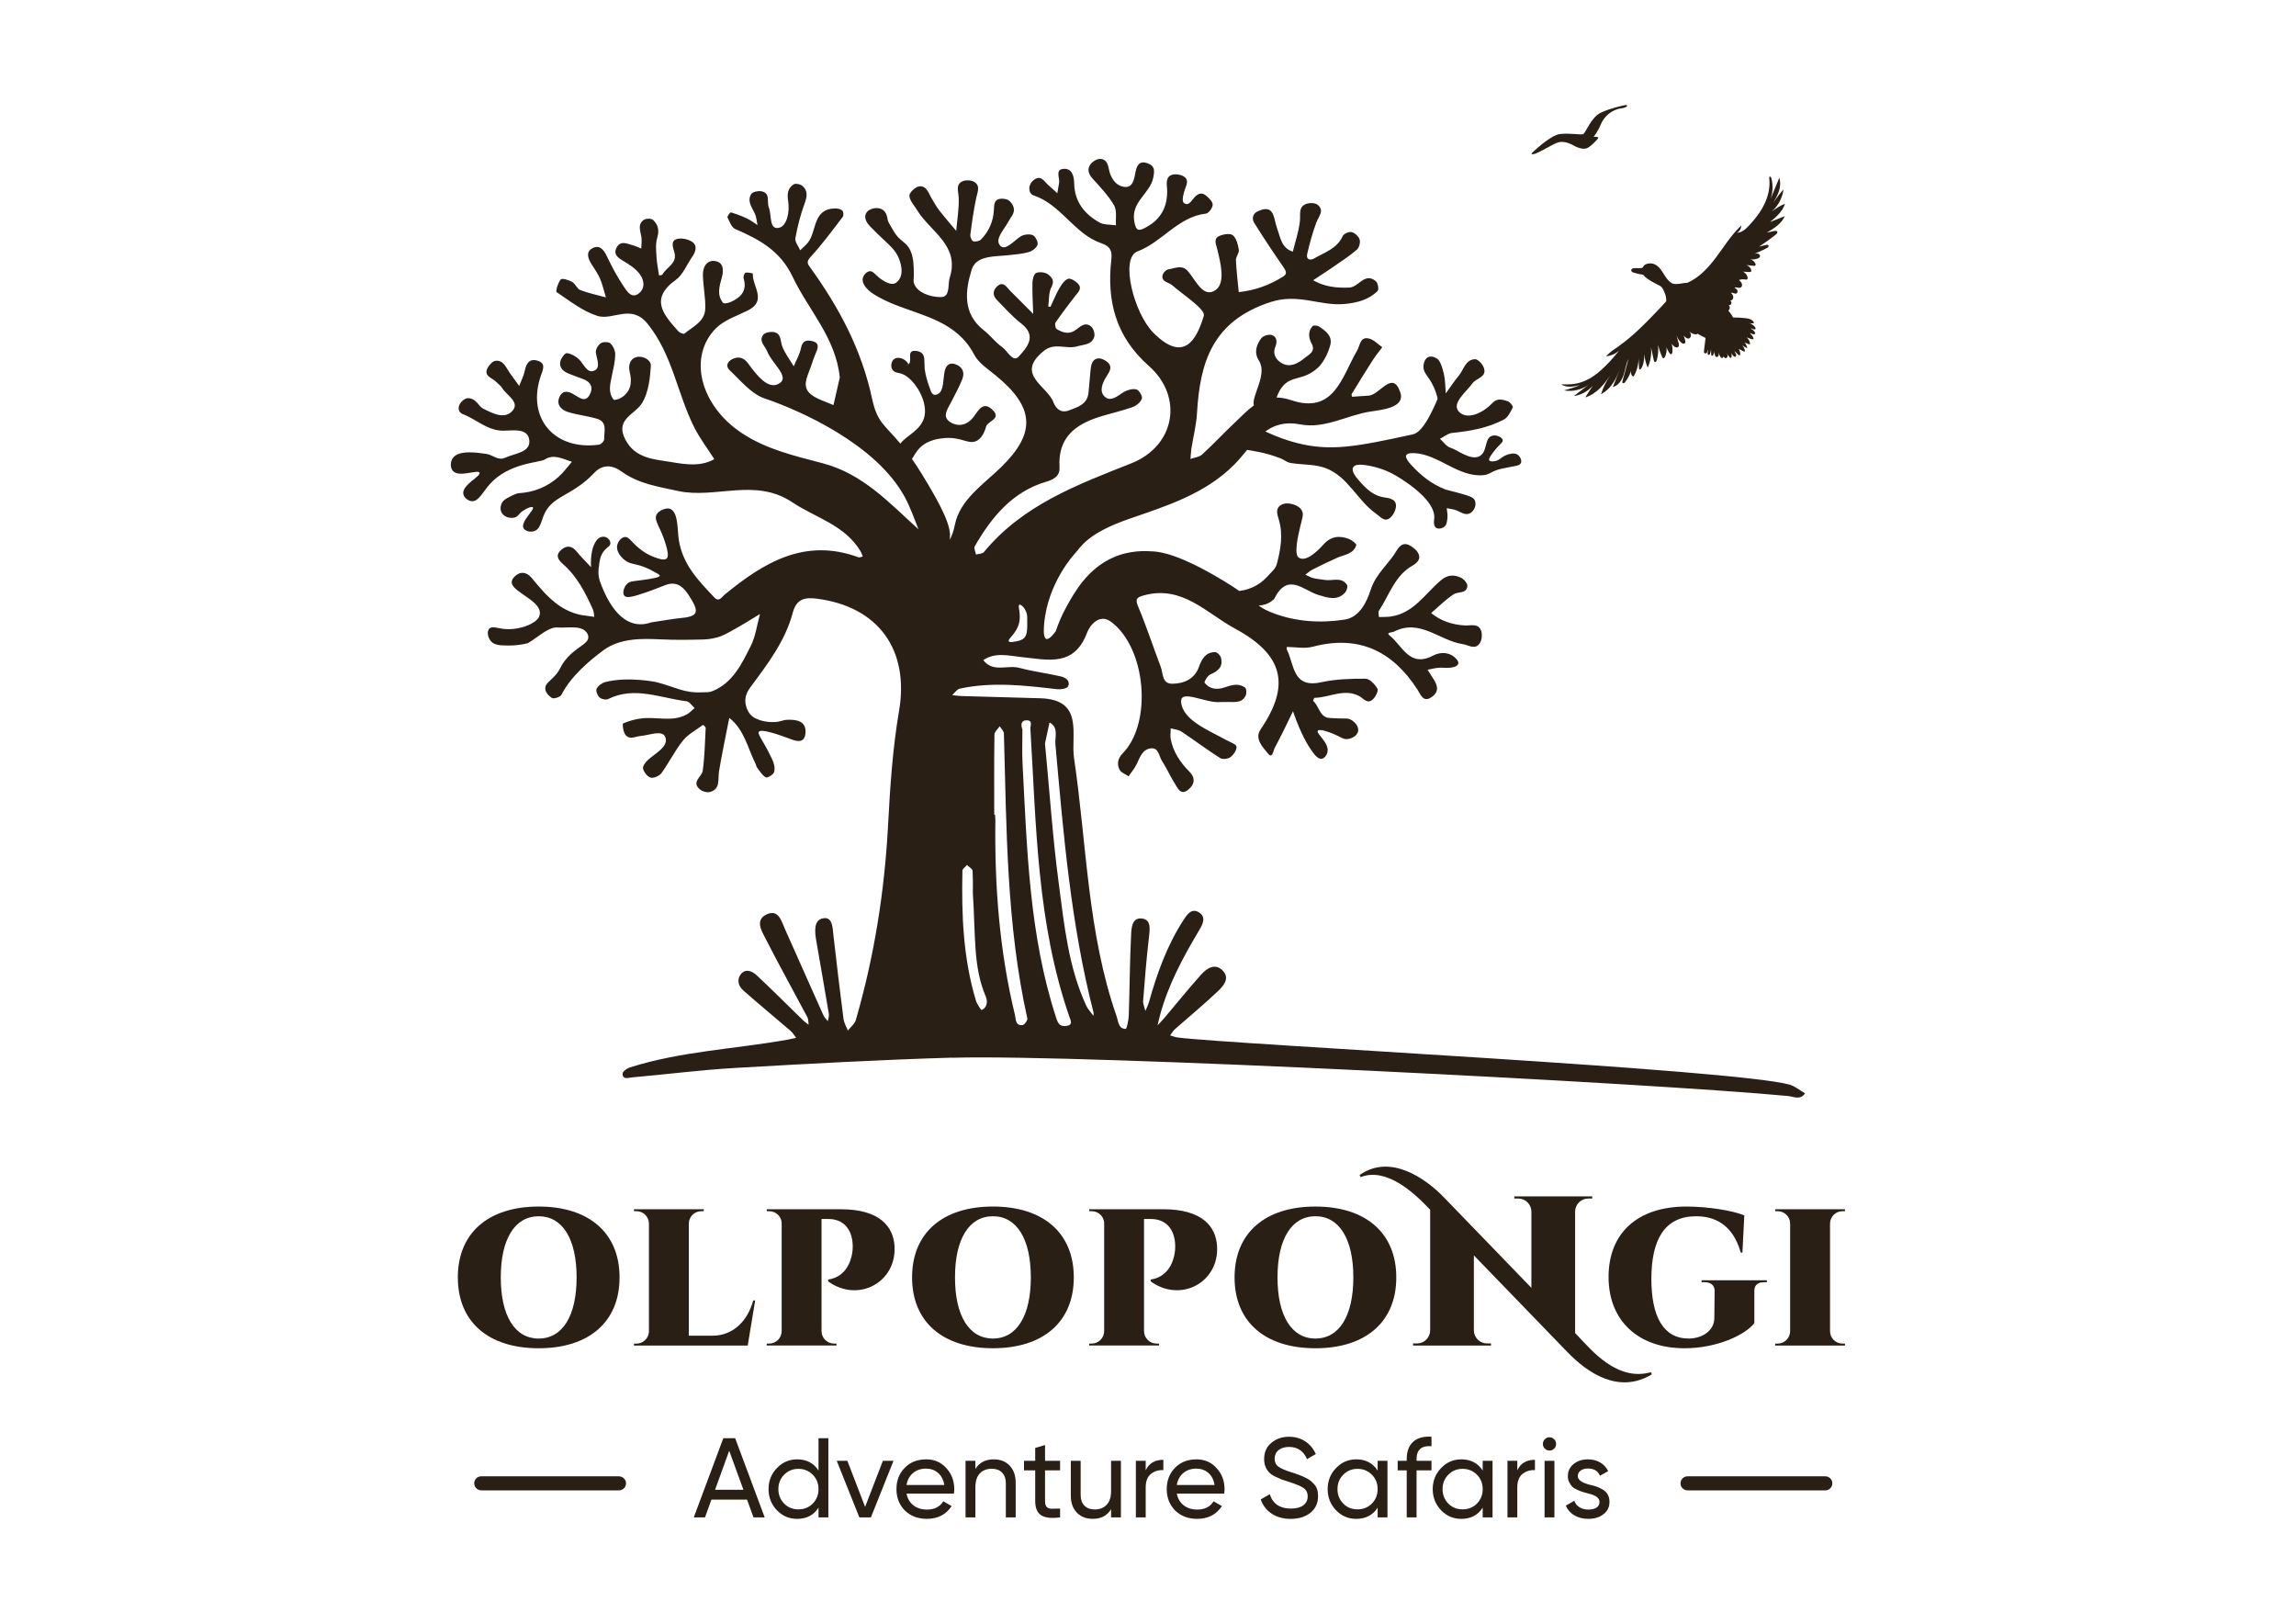 <?xml version="1.0" encoding="UTF-8"?>
<svg id="Layer_1" data-name="Layer 1" xmlns="http://www.w3.org/2000/svg" viewBox="0 0 1190.55 841.89">
  <defs>
    <style>
      .cls-1 {
        fill: #2a1f15;
      }
    </style>
  </defs>
  <path class="cls-1" d="M493.81,548.39c68.03-1.99,365.69,13.35,433.36,19.84,2.81.27,6.42,2.31,8.79-1.4-2.68-1.54-5.18-3.72-8.07-4.52-28.6-7.98-288.03-20.75-317.33-24.43-1.29-.17-2.54-.72-3.81-1.08.82-1.08,1.49-2.33,2.48-3.21,7.38-6.52,15.02-12.79,22.15-19.56,2.86-2.71,6.53-6.65,2.75-10.71-3.91-4.21-8.26-1.42-11.25,1.9-6.6,7.33-12.76,15.04-19.14,22.57-1.1,1.31-2.32,2.53-3.49,3.8.42-1.76.79-3.52,1.26-5.26,4.26-15.86,12-30.11,20.33-44.11,1.82-3.07,3.75-6.75-.09-9.17-4.07-2.55-6.46,1.46-8.22,4.18-8.43,13.05-13.6,27.51-17.78,42.38-.44,1.55-1.22,3.01-1.84,4.51-.41-1.78-1.29-3.61-1.16-5.35.85-10.99,1.76-21.99,3.03-32.93.48-4.14,1.23-9.01-3.61-9.63-5.35-.68-5.48,5.16-5.66,8.71-.7,13.83-.73,27.68-1.2,41.51-.08,2.46-1.04,7-1.59,7-3.81,0-3.77-3.81-4.67-6.37-15.19-43.4-15.49-89.23-22.13-134.04-1.77-11.92,5.38-30.32-17.39-31-13.7-.41-27.39-.75-41.1-1.16-1.56-.04-3.12-.31-4.68-.49,1.29-1.14,2.42-3,3.89-3.32,16.84-3.68,33.68-1.68,50.53.27,1.88.22,5.06-.29,5.63-1.45,1.37-2.79-1.2-4.6-3.58-5.15-7.18-1.66-14.56-2.55-21.66-4.47-6.19-1.67-13.64,2.64-18.69-4.01h0c6.28-4.25,13.28-2.25,19.81-1.58,13.58,1.38,27.28,5.29,34.01-12.66,1.45-3.87,6.45-10.07,12.4-5.65,18.26,13.55,21.52,52.44,6.1,68.17-2.58,2.65-3.09,5.53-1.73,8.42.74,1.58,3.11,2.39,4.74,3.54,1.46-2.16,3.22-4.17,4.3-6.49,1.62-3.51,2.96-7.52,7.26-8,4.1-.46,4.16,4.05,5.74,6.46,2.45,3.75,4.21,7.96,6.64,11.72,1.52,2.35,3.02,6.48,6.97,3.29,3.24-2.61,4.01-5.97.64-9.38-4.71-4.76-8.39-10.17-9.69-16.86-.34-1.8-.01-3.73.01-5.61,1.85.53,3.99.65,5.52,1.67,6.75,4.48,13.24,9.38,20.07,13.73,1.25.8,4.12.47,5.39-.49,1.6-1.21,3.28-3.68,3.12-5.42-.13-1.25-3.2-2.28-5.02-3.28-9.51-5.25-23.13-10.52-23.7-20.04-.41-6.67,13.05,1,20.32.2,1.02-.11,2.08.04,3.12-.02,3.65-.22,7.89,1.01,10.02-3.29.55-1.13.46-3.61-.29-4.16-3.42-2.53-7.02-1.34-10.75-.08-3.71,1.26-7.65.94-10.24-2.46-.35-.47,1.52-3.67,2.95-4.29,4.12-1.79,6.88-4.1,5.45-8.91-.33-1.14-2-2.71-3.02-2.69-4.93.11-6.83,3.56-8.37,7.8-2.24,6.12-7.6,8.48-13.6,8.61-5.61.11-4.85-5.31-6.14-8.7-3.93-10.34-7.34-20.87-11.62-31.05-1.75-4.15-1.03-5.01,3.02-6.11,19.84-5.32,32.22,9.22,47.06,17.25,25.11,13.57,28.99,29.24,13.33,52.24-3.41,5,1.27,9.34,3.88,12.64,2.23,2.84,2.72-1.77,3.4-3,3.39-6.21,6.37-12.64,9.49-19,4.04,11.84,7.86,17.93,9.91,20.79,1.52,2.13,3.26,4.12,5.03,3.83,1.41-.23,2.56-1.84,2.92-3.38,1.15-4.98-6.05-9.63-5-11.14.9-1.28,6.68,1.05,8.02,1.59,4.1,1.65,4.9,2.88,7.17,2.74,2.31-.15,5.25-1.66,5.72-4.11.53-2.69-2.12-5.29-4.36-6.23-1.33-.55-1.85-.23-6.42-.41-3.07-.13-4.62-.19-5.39-.43-3.94-1.19-4.43-6.52-7.12-8.55-.14-.09.45-1.68.71-1.68,7.66-.08,15.1-4.96,22.92-1.03,2.29,1.15,4.3,4.5,7.19,1.94,1.47-1.3,3.13-4.52,2.49-5.62-1.29-2.27-4.05-5.19-6.23-5.2-7.66-.04-15.51.21-22.95,1.84-14.94,3.3-13.87-9.21-17.79-16.9-.19-.38-.03-.93-.04-1.4,4.48.02,9.21,1,13.4-.1,23.84-6.29,41.35,2.14,54.32,22.16,1.72,2.66,3,7.12,7.61,3.77,4.2-3.05,2.52-6.58.24-9.97-.89-1.32-1.7-2.7-2.55-4.04,1.82-.34,3.63-.82,5.47-1.01,1.54-.16,3.12.05,4.68.04,5.21-.06,7.18-2,4.74-4.64-3.47-3.75-8.32-3.71-12.04-1.74-12.2,6.45-15.88-5.06-22.34-10.22-2.48-1.98.97-1.64,2.04-2.18,13.49-6.94,23.63,4.68,35.54,6.44,3.09.46,6.48,3.16,8.93-.38,1.14-1.65,1.43-4.74.7-6.64-1.51-3.91-5.3-2.46-8.49-2.64-6.38-.36-12.33-2.3-17.39-6.42,3.85-3.29,7.44-6.95,11.62-9.72,2.31-1.54,6.78-.14,7.15-4.32.13-1.4-1.92-3.69-3.48-4.37-3.51-1.52-6.68-1.6-10.33,1.49-8.12,6.9-14.06,17.04-25.94,18.72-2,.28-4.06.19-6.1.27-.02-1.1-.5-2.51,0-3.26,5.36-8.13,8.17-18.16,17.38-23.4,2.48-1.42,4.42-3.43,3.12-6.2-.89-1.87-2.96-3.51-4.9-4.47-2.86-1.43-4.92.34-6.38,2.82-4.1,7.03-10.82,11.93-13.53,20.49-1.9,5.95-5.72,14.15-13.39,15.32-12.97,2-25.2,1-36.42-3.07-3.91-1.42-6.09-2.65-8.25-4.21,1.71-.09,4.78-.54,7.24-2.7.29-.25.6-.3.9-.91,7.03-13.93,15.14-4.08,23.03-1.8,4.59,1.33,9.5,3.13,13.56-1.21.88-.94,1.63-3.24,1.11-4.05-2.84-4.39-7.53-1.98-11.43-2.59-2.05-.32-4.14-.47-6.14-.97-1.4-.35-2.69-1.16-4.02-1.77,1.18-.87,2.28-1.93,3.57-2.58,4.29-2.17,8.61-4.3,13.01-6.24,3.69-1.63,8.4-1.83,9.78-6.51.2-.67-2.3-2.62-3.84-3.21-4.89-1.88-9.33-1.37-13.13,2.86-3.52,3.92-9.31,9.31-12.89,6.8-2.49-1.74-.36-11.1.71-15.68,1.1-4.69,2.1-6.62.9-8.77-1.69-3.02-6.31-3.8-8.49-3.58-.75.08-1.53.33-2.35.84-2.92,1.8-1.93,4.71-1.09,7.47,2.36,7.76.98,15.52-1,23.03-.68,2.57-2.82,4.21-3.64,5.15-1.26,1.45-3.58,4.07-7.2,6.1-3.08,1.72-6.11,2.46-8.62,2.76-2.04-1.41-4.51-3.03-7.58-4.9-23.71-14.47-33.93-15.4-37.01-15.6-4.29-.27-12.21-.68-20.91,3.19-13.16,5.85-19.84,17.8-23.87,25.01-2.97,5.3-4.75,9.99-5.78,13.13-.88,1.21-3.42,4.58-4.96,4.03-1.69-.61-1.27-5.62-1.1-7.59,1.8-21.72,15.95-36.64,15.95-36.64,2.99-3.16,5.9-10.31,28.2-18.03,19.51-6.74,39.48-12.94,54.62-28.29,2.29-2.32,4.39-4.91,6.51-7.46,3.51.67,9.25,1.3,16.82,4.22,3.57,1.38,3.28,2.24,6.44,2.7,5.82.84,12.04.52,17.41,2.53,11.64,4.36,16.46,16.86,26.22,23.68,2.13,1.49,4.34,4.51,7.19,2.15,1.66-1.37,3.02-4.03,3.09-6.17.12-3.56-3.43-4.09-6.01-4.46-6-.86-9.65-4.74-13.37-8.95-4.77-5.39-4.29-8.91,3.35-7.82,5.2.75,9.87,2.26,14.07,4.42,3.12,1.61,22.66,12.94,21.8,23.21-.1,1.14-.56,3.71.8,4.79,1.12.89,3.21.56,4.45-.47,1.26-1.05,1.36-2.63,1.59-4.62.19-1.62-.23-3.31-.38-4.98,1.78.4,3.69.52,5.32,1.25,1.98.88,3.94,2.18,5.9,1.71,1.09-.26,1.77-.95,2.09-1.27,1.5-1.52,2.01-4.01,1.26-5.72-.67-1.52-2.2-2.09-6.75-3.4-4.96-1.43-7.32-1.79-8.85-2.4-6.75-2.68-12.42-7.09-17.55-12.79-3.45-3.83-3.82-6.14,1.76-5.91,12.55.52,23,12.79,36.09,11.39,3.27-.35,3.97-2.2,9.38-3.37,6.9-1.49,9.09-1.31,9.81-2.86.63-1.34-.33-3.36-1.61-4.28-1.85-1.32-4.47-.4-5.61,0-3.13,1.1-3.73,3-6.74,3.33-.62.07-2,.22-2.43-.45-.26-.42-.22-1.26,1.97-4.13,3.28-4.3,5.24-5.11,5-6.4-.28-1.48-3.31-2.96-5.61-2.2-3.99,1.32-2.19,8.36-6.44,10.56-4.68,2.43-11.61-3.43-14.93-4.34-2.12-.58-3.73-3.07-5.57-4.68,2.08-1.05,4.09-2.82,6.26-3.04,9.35-.94,18.53-2.54,26.88-6.94,2.12-1.12,3.48-3.98,4.66-6.31.27-.53-1.43-2.78-2.59-3.16-2.69-.9-5.46-1.84-8.1.97-4.86,5.16-13.04,8.94-17.28,4.41-4.01-4.28,3.68-10.04,7.05-14.72,2.05-2.84,8.21-3.23,5.57-8.76-.78-1.64-2.96-3.82-4.37-3.73-4.91.3-5.72,5.39-8.26,8.46-2.44,2.95-4.55,6.18-6.8,9.29-.29-3.33-.21-6.74-.96-9.97-1.41-6.06-2.67-7.46-3.59-8.08-.32-.22-2.54-1.67-4.53-.78-2.46,1.09-2.5,4.83-2.5,5,0,2.6,1.55,4.14,3.11,6.48,1.42,2.13,3.16,5.39,4.27,10.08h0c-7.24,17.24-11.24,18.15-13.45,18.63-28.03,6.03-42.05,9.04-60.31,4.14-3.85-1.03-9.3-2.78-15.6-5.77h0c4.64-3.36,10.25-5.2,18.06-3.68,12.68,2.48,24.21-4.75,36.45-6.66,5.55-.86,18.11-1.89,15.5-9.83-3.98-12.11-10.7,1.37-16.52,1.6-2.84.13-5.68.43-8.52.57-.04,0-.39-1.1-.18-1.44,3.56-5.82,7.13-11.65,10.81-17.39,1.53-2.39,3.36-4.58,5.03-6.87-2.29-1.56-4.41-3.92-6.93-4.5-4.63-1.07-4.55,3.61-6.1,6.23-7.86,13.42-11.82,33.3-34.24,25.73-2.78-.94-5.27-1.36-7.54-1.37.64-1.61,1.3-3.41,2.73-5.28,4.95-6.49,10.94-3.08,18.72-10.18,2.03-1.85,4.96-6.2,6.41-11.75,1.21-4.65-2.35-7.26-5.67-9.51-.89-.6-3.02-.87-3.51-.32-2.49,2.79-2.11,6.05-.47,9.13,2.22,4.18-1.53,5.65-3.61,7.39-3.33,2.78-7.54,5.14-11.79,2.77-2.85-1.59-5.11-4.55-3.39-8.71.98-2.37.81-5.25-2.11-5.99-1.56-.4-4.31.49-5.26,1.75-1.85,2.45-2.96,5.21-2.58,8.01.27,1.98,1.19,3.22,1.62,3.98,4.09,7.14-4.26,18.15-2.86,22.79-3.41,2.46-6.47,5.7-9.73,8.77-5.8,5.47-11.25,11.33-17.13,16.71-1.47,1.34-3.98,1.55-6,2.28.15-1.78.19-3.58.47-5.35.96-6.12,2.55-12.18,2.9-18.33,1.51-26.67,8.17-47.88,38.13-57.65,14.52-4.73,25.71,2.21,38.42,1,6.41-.61,12.49-2.13,17.13-6.79.72-.73.14-4.12-.92-5.01-5.79-4.88-8.86,3.06-13.74,3.28-6.63.3-12.95-.41-18.78-3.79,3.68-2.44,7.4-4.82,11.02-7.34,3.96-2.74,8.02-5.38,11.64-8.52,1.19-1.03,1.91-3.74,1.44-5.25-.5-1.64-2.48-3.45-4.15-3.87-1.33-.34-4.08.86-4.63,2.08-2.92,6.51-9.28,8.37-14.66,11.51-2.27,1.32-4.44.73-3.74-2.33,1.26-5.51,2.79-11,4.76-16.3,1.17-3.16,4.36-6.13.6-9.13-1.3-1.04-4.2-1.07-5.93-.41-4.13,1.58-2.86,5.36-3.21,8.78-.56,5.38-2.39,10.63-3.68,15.94-5.99-1.85-6.46-7.48-8.2-12.17-.89-2.42-1.09-5.12-2.2-7.41-1.73-3.61-4.95-2.53-7.63-1.41-2.7,1.13-3.43,3.77-1.98,6.11,4.74,7.59,9.7,15.05,14.79,22.41,1.32,1.91,2.71,3.79.39,5.27-7.08,4.49-14.82,7.33-23.22,8.18-.52-5.53-1.21-11.06-1.45-16.6-.07-1.77,1.75-3.7,1.49-5.36-.44-2.68-1.23-5.99-3.12-7.52-1.4-1.14-5.07-.55-7.15.46-3,1.47-1.52,4.27-.89,6.88,1.76,7.21,4.29,17.3-.8,21-6.42,4.66-10.34-4.96-14.38-9.64-3.17-3.67-6.75-1.48-10.1-1.05-1.22.16-3,2.01-3.16,3.26-.44,3.42,3.15,3.39,4.97,4.96,6.01,5.22,17.48,12.55,16.47,15.93-3.72,12.36-10.36,24.73-26.23,8.68-10.01-10.12-17.35-38.64-8.17-42.09,12.9-4.86,20.99-17.94,35.52-19.6,1.42-.16,3.51-3.06,3.49-4.67-.02-1.63-2.04-3.51-3.59-4.77-2.06-1.68-4.03-1-5.87.99-1.5,1.62-3.07,5-5.6,2.78-1.05-.93-.11-4.76.69-6.99.89-2.43,2.04-4.88-.45-6.5-1.6-1.04-4.2-1.46-6.06-1.01-2.66.65-3.14,3.03-2.88,5.81.88,9.22-2.08,16.69-10.59,21.35-3.75,2.06-5.45,2.52-6.36-3.23-1.59-10.08,8.38-14.22,9.91-22.52.67-3.56.91-6-3.04-7.37-4.05-1.41-5.4,1-6.09,4.17-.77,3.57-1.2,8.42-5.52,8.14-4.71-.32-7.53-4.63-8.41-9.37-.54-2.89-1.62-5.27-4.68-5.16-1.67.05-3.77,1.35-4.8,2.74-1.83,2.49-1.19,4.99,1.03,7.43,3.99,4.41,8.21,8.8,11.17,13.88,1.58,2.72.73,6.87.98,10.37-2.88-.45-6.18-.14-8.55-1.47-7.79-4.37-12.95-10.77-13.11-20.28-.06-3.91-1.24-8.03-5.77-7.5-4.18.48-1.59,4.77-2.08,7.36-.33,1.75-.59,3.51-.9,5.26-1.49-1.35-2.94-2.76-4.48-4.05-2.28-1.9-4-5.89-7.89-2.68-3.12,2.57-2.64,6.94.1,7.86,14.31,4.78,21.06,19.98,35.06,24.79,4.33,1.49,5.78,3.62,5.23,8.37-2.48,21.47,2.24,40.07,19.43,55.24,18.11,15.98,13.69,41.49-9.13,50.52-28.18,11.15-56.3,21.63-76.37,45.97-.77.94-2.72.9-4.12,1.3-.25-1.44-1.22-3.29-.66-4.26,8.76-15.17,19.56-28.38,37.19-33.53,4.43-1.29,7.05-3.37,6.79-7.5-.95-15.39,8.26-22.27,21.17-26.24,5.57-1.72,11.28-2.99,16.77-4.94,1.94-.69,4.12-2.54,4.75-4.37.43-1.2-1.39-4.35-2.74-4.73-1.92-.55-4.62.16-6.46,1.22-3.26,1.88-6.74,5.52-10.06,2.49-2.97-2.72-1.27-7.02.91-10.46,1.46-2.29,3.38-4.93.57-7.4-1.28-1.13-3.41-2.19-4.95-1.95-3.41.52-3.61,3.74-3.91,6.48-.43,3.78-.6,7.6-1.03,11.39-.68,5.97-5.61,7.39-10.13,9.08-4.2,1.58-6.79-.93-8.09-4.32-3.23-8.48-20.08-14.37-4.91-26.56,5.65-4.54,11.66-.66,17.28-2.34,3.39-1.02,7.66-.75,8.85-5.01.43-1.54-.41-4.3-1.65-5.29-3.47-2.78-5.9.55-8.61,2.22-3.22,1.98-6.41.85-9.25-.9-.68-.42-1.08-2.65-.59-3.36,3.19-4.65,6.63-9.14,10.07-13.61,1.47-1.92,3.82-3.82,1.82-6.26-1.24-1.51-4.11-3.3-5.42-2.8-1.97.76-3.49,3.24-4.69,5.29-1.69,2.92-2.89,6.11-4.36,9.15-.06.13-.78-.06-1.19-.09.49-3.41.15-7.26,1.68-10.1,1.82-3.38-.02-5.23-1.74-6.53-1.49-1.13-4.39-1.46-6.15-.79-1.17.45-1.96,3.25-1.99,5.02-.11,5.41.23,10.82.4,16.22-4.1-4.1-8.19-8.2-12.29-12.31-.11-.11-.2-.28-.31-.41-1.62-1.83-3.27-4.04-5.94-1.71-2.49,2.19-2.61,4.87-.27,7.24,4.13,4.21,8.08,8.69,12.71,12.27,8.45,6.55,2.45,12.76-1.35,17-3.06,3.41-5.84-2.9-8.63-4.85-3.52-2.45-6.17-6.12-9.58-8.77-11.16-8.7-9.54-20.79-6.23-31.41,2.35-7.54,12.14-6.66,19.37-7.51,3.43-.4,6.94-.61,10.22-1.58,1.81-.53,4.08-2.21,4.55-3.82.41-1.39-1.08-4.33-2.46-4.94-1.69-.75-4.52-.41-6.18.58-3.55,2.15-7.91,7.72-10.62,4.96-3.23-3.29,1.79-8.21,3.92-12.18.66-1.21,1.42-2.37,2.17-3.53,1.88-2.91.66-5.57-1.31-7.51-1.07-1.05-3.47-1.44-5.1-1.15-3.02.53-2.92,3.18-3.05,5.72-.29,5.89-2.54,11.1-6.65,15.32-.86.88-2.88,1.3-4.06.95-.79-.24-1.65-2.28-1.5-3.4.81-6.31,1.7-12.64,3-18.87.65-3.08,2.35-6.36-.84-8.44-1.62-1.06-4.88-1.19-6.56-.25-3.27,1.82-1.77,5.17-1.64,8.32.23,5.72-.79,11.49-1.29,17.23-2.94-3.52-5.97-6.97-8.79-10.59-1.47-1.89-2.59-4.03-3.85-6.07-1.68-2.74-2.64-6.86-6.54-6.41-1.98.23-5.19,3.27-5.1,4.88.16,2.58,2.55,5.05,4.06,7.54,6.76,11.12,22.21,18.12,16.86,34.95-.92,2.86-.05,7.73-2.44,9.47-.93.67-1.95.59-3.42.53-4.13-.18-10.81-2.07-12.61-6.9-.54-1.47-.11-1.79-.15-5.3-.04-3.99-.08-8.26-1.82-11.97-2.3-4.94-5.39-4.13-8.99-10.59-1.57-2.79-2.57-4.14-2.72-5.22-.45-3.36-1.83-5.8-5.17-6.1-1.81-.16-4.43.57-5.49,1.88-.59.72-.9,1.42-.98,2.1-.32,2.48,1.75,4.72,2.72,5.71,8.43,8.66,11.73,10.43,14.12,15.09.18.36,3.7,7.45.91,11.97-.29.47-1.21,1.95-2.88,2.43-.46.13-1.89.45-4.92-1.24-4.58-2.53-5.54-5.56-7.76-5.21-.81.14-1.62.6-2.42,1.54-3.17,3.71.92,8.07,4.78,10.46,3.2,1.98,6.64,3.64,10.13,5.05,15.44,6.26,32.83,9.03,41.77,26.15,2.27,4.36,7.13,7.5,11.14,10.78,20.29,16.58,21.05,29.88,2.8,47.64-9.19,8.94-21.25,16.78-23.9,29.69-.77,3.72-1.71,6.27-2.78,7.94,1.51-6.52-4.42-17.78-14.09-33.64-1.96-3.21-3.76-5.96-5.44-8.36,1.07-1.29,1.95-3.58,4.17-5.77,4.35-4.28,10.41-4.78,12.8-4.98,8.91-.74,12.36,3.6,16.61,1.42,2.02-1.04,3.74-3.26,4.93-7.5.78-2.79,8.28-3.82,3.19-8.66-4.81-4.57-7.22.4-9.62,3.63-3.2,4.31-7.67,5.45-11.89,3.01-4.89-2.83-1.74-6.84.05-10.35,2.03-3.98,4.21-7.91,5.87-12.05,1.44-3.57.09-6.56-3.63-7.81-3.05-1.03-4.81.55-5.5,3.65-.86,3.84-.34,10.03-3.33,11.72-.23.13-1.33.79-2.34.41-.88-.33-1.27-1.29-1.45-1.74-3.05-7.78-3.27-12.06-3.27-12.06-.21-4.1.16-5.93-1.22-7.48-.57-.64-1.44-1.11-2.79-1.33-5.69-.9-2.41,4.43-3.95,6.45-.73.96-2.2,1.37-.39.32,0,0,0,0,0,0-2.03-3.27-5.68-3.95-7.48-2.59-1.52,1.15-1.92,3.89-.88,5.48.96,1.48,2.97,1.68,3.76,1.83,6.4,1.16,14.59,13.3,12.94,22.04-1.42,7.47-9.63,10.36-12.56,14.48,0,0,0,0,0,0-8.12-9.77-11.98-10.84-14.63-23.15-5.55-25.81-17.14-47.32-31.99-68.01-1.16-1.62-2.5-2.86-.08-5.48,6.07-6.55,11.37-13.82,16.83-20.93.52-.68.39-2.66-.21-3.23-.84-.79-2.4-1.14-3.65-1.13-11.89.12-9.47,11.78-14.21,17.7-1.17,1.46-2.66,2.67-4,4-.9-2.11-2.84-4.4-2.51-6.28,1.09-6.07,2.65-12.13,4.77-17.93,1.27-3.46,1.82-6.45-.89-9-1.04-.98-3.66-1.63-4.71-1-3.14,1.89-3.5,5.12-2.92,8.65.92,5.6-.61,13.06-4.84,13.92-5.16,1.04-3.59-6.65-5.16-10.48-1.2-2.92,1.05-7.68-4-8.5-1.66-.27-4.45.33-5.16,1.49-2.22,3.62.34,6.81,1.89,10.09.85,1.81.94,3.97,1.38,5.97-1.83-1.17-3.56-2.54-5.51-3.46-2.67-1.27-5.47-2.3-8.31-3.12-.34-.1-1.98,2.07-1.74,2.58,1.04,2.19,2.1,5.2,3.98,6.02,12.37,5.36,23.32,11.15,29.76,24.71,8.2,17.27,22.44,31.7,24.49,52.29-1.08,4.7-2.18,9.5-3.28,14.31-3.89-1.77-8.27-2.91-11.55-5.46-5.09-3.97-2.07-9.08-.44-13.74.96-2.74,1.86-5.5,3-8.17,1.08-2.52,1.65-4.85-1.75-5.74-2.91-.76-5.27-.58-6.07,3.43-.66,3.3-2.48,6.38-3.78,9.55-2.05-3.45-4.61-6.7-5.99-10.4-1.06-2.83-.39-6.61-4.32-7.31-1.77-.32-4.69.21-5.57,1.44-2.43,3.39,1.13,5.84,2.23,8.78,2.15,5.76,11.5,12.72,6.44,16.2-5.99,4.12-12.18-4.4-16.49-10.22-1.83-2.47-4.18-3.71-7.22-2.61-3.24,1.17-4.85,3.82-2.19,6.31,5.64,5.29,11.12,12.16,17.99,14.48,18.97,6.41,57.85,23.92,72.6,50.97,3.03,5.56,5.12,11.74,7.18,16.87-15.04-13.61-28.76-28.75-49.68-34.24-14.5-3.81-29.38-7.22-42.17-15.8-21.43-14.36-27.78-39.53-13.11-54.22,4.3-4.3,10.9-6.38,16.56-9.22,10.2-5.13,2-12.72,2.54-19.12.01-.08-2.57-.7-3.79-.42-.56.13-1.28,2-1.03,2.8,1.98,6.42-1.3,9.96-6.59,12.36-1.23.55-3.56,1.05-4.04.47-3.41-4.17-1.83-8.78-.6-13.3,1.01-3.73.79-7.69-3.45-8.37-4.4-.7-6.47,3.11-6.41,7.05.08,5.87,1.4,11.74,1.23,17.59-.19,6.72-6.38,9.33-10.8,12.96-.45.38-2.47-.4-3.16-1.18-7.51-8.47-15.19-16.73-1.29-26.69,3.7-2.64,5.6-7.78,8.35-11.75,1.83-2.64,3.04-5.84.2-7.87-2.07-1.49-5.67-2.22-8.09-1.52-3.15.9-2.07,4.15-1.28,6.71,1.81,5.89-4.08,7.82-6.17,11.7-.19.35-1.14.31-1.73.46-.46-3.22-1.14-6.42-1.32-9.66-.19-3.27-.57-6.78.36-9.79,1.2-3.88.5-6.92-2.2-9.36-.89-.81-3.52-.79-4.64-.06-3.52,2.31-1.85,5.74-1.36,8.95.29,1.95-.02,3.98-.06,5.97-1.48-.58-2.93-1.31-4.46-1.72-2.88-.75-6.22-2.6-8.25,1.08-2.03,3.7.64,5.43,3.58,7.18,2.94,1.73,5.98,3.73,8.07,6.35,2.48,3.12,3.39,7.48-.17,10.33-3.75,3-6.2-1.08-7.8-3.45-3.36-4.95-6.21-10.29-8.77-15.7-1.68-3.55-3.83-6.25-7.62-4.18-3.42,1.87-2.21,5.24-.45,8.1,1.54,2.5,3.33,4.91,4.47,7.58,1.33,3.13,2.07,6.5,3.07,9.76-4.44-1.22-8.98-2.16-13.26-3.79-1.71-.66-2.58-3.3-4.28-4.26-1.75-.99-5.23-2.04-5.86-1.29-1.45,1.71-2.76,6.18-2.15,6.6,6.78,4.55,13.51,9.91,21.12,12.32,8.15,2.57,17.45-6.48,26.02,4.08,13.01,16.06,15.38,36.29,24.27,53.82,2.91,5.73,6.87,10.93,10.34,16.37-7.16,4.04-15.05,2.73-22.28,1.52-8.76-1.45-18.66-1.75-23.83-11.64-5.59-10.7,5.05-12.91,8.73-19.05,3.23-5.4,4.06-12.63,4.49-19.14.2-3.16-4.23-5.51-7.58-4.58-3.2.9-4.26,4.19-3.39,7.7,1.31,5.28.69,10.07-4.27,13.28-1.17.75-3.69,1.53-4.05,1.07-3.05-3.79-1.8-8.09-.93-12.34.74-3.64,1.66-7.31,1.75-11,.05-1.95-1.03-4.4-2.45-5.75-.95-.91-3.79-.98-4.99-.2-1.4.91-2.81,3.26-2.63,4.79.42,3.37,2.7,7.89-.74,9.43-3.81,1.71-5.48-3.4-7.97-5.8-1.68-1.62-4.09-2.97-6.34-3.25-.97-.11-2.98,2.6-3.36,4.3-.69,3.14,1.41,5.15,4.24,6.28,2.42.96,4.83,1.92,7.29,2.76,4.33,1.51,5.8,4.56,3.58,8.43-2.06,3.59-4.71,1.76-7.43.05-2.58-1.63-6.07-3.29-8.01.66-1.98,4.02.63,6.89,4.19,8.01,4.92,1.56,10.16,2.05,15.11,3.52,5.67,1.69,3.63,6.74,3.77,10.62.04.94-1.56,2.68-2.57,2.81-23.46,3.24-37.88-14-30.2-35.94,1-2.87,2.73-6.29-1.83-7.6-4.18-1.2-5.78,1.39-6.56,5.19-.56,2.73-1.92,5.29-2.92,7.93-1.65-2.28-3.32-4.55-4.95-6.87-1.91-2.73-3.16-6.58-7.26-6.18-1.52.15-3.33,2.14-4.16,3.73-2.17,4.24,2.22,5.01,4.23,7.02,1.1,1.1,2.48,2.03,3.28,3.33,2.29,3.73,8.93,7.16,5.76,11.36-4.01,5.32-10.49,1.93-15.62-.66-1.58-.79-2.54-2.74-3.99-3.91-2.47-1.99-4.95-2.15-7.27.45-2.22,2.49-1.71,5.41.76,6.34,7.08,2.67,12.75,8.63,20.99,8.58,5.19-.04,12.9-1.52,13.49,5.1.55,6.22-7.53,6.62-12.39,8.86-3.93,1.82-6.5-1.45-9.74-1.89-3.95-.54-14.61-2.46-17.65,2.28-1.19,1.83-1.31,4.79.09,6.44,3.21,3.73,13.03-.86,13.87.99.83,1.88-9.17,6.29-8.41,10.98.31,1.95,2.43,3.65,4.4,3.79,3.45.25,5.43-4.33,9.09-8.55,9.92-11.42,26.24-11.42,28.71-13.03,4.82-3.13,9.48-.25,14.12,1.15-2.29,2.63-4.35,5.52-6.93,7.82-5.86,5.21-12.81,8.04-20.72,8.47-.52.03-2.18.59-4.19,1.62-2.18,1.11-3.79,1.94-4.62,3.74-.12.26-1.15,2.57,0,4.7,1.33,2.5,4.87,3.25,7.13,2.41,1.69-.63,1.6-1.75,4.01-3.39,1.76-1.2,4.48-2.41,5.06-1.75,1.08,1.22-6.5,7.44-4.85,10.76.82,1.63,3.72,2.29,5.76,1.51,2.81-1.06,3.33-4.58,4.6-7.79,4.27-10.85,14.43-9.76,26.4-22.41,4.33-4.57,9.44-4.01,14.09-.64,8.73,6.36,19.09,7.85,29.16,10.07,19.44,4.28,39.98-7.05,59.34,5.86,12.1,8.09,27.19,11.74,35.37,25.32.52.86.81,1.88,1.21,2.81-.76.15-1.64.61-2.26.39-27.87-10.23-49.17,2.79-69.5,19.48-1.29,1.06-2.78,3.9-5.11,1.44-8.34-8.77-16.66-17.18-18.59-30.37-.81-5.55.04-17.93-7.46-15.54-2.22.71-3.47,1.72-4.05,2.94-1.5,3.11,2.15,6.28,4.86,15.54,1.62,5.51.96,6.68.43,7.16-1.33,1.18-4.25.09-6.65-.8-2.74-1.01-4.71-2.31-5.86-3.13-5.91-4.19-6.69-7.46-9.21-7.21-1.96.19-3.51,2.38-3.92,4.2-.74,3.38,2.23,6.61,4.32,8.08,2.96,2.08,5.08,1.29,10.84,3.74,1.14.49,1.98.94,3.66,1.82,2.18,1.17,3.26,1.76,3.23,2.17-.07.99-3.95,1.56-8.64,2.23-5.41.77-6.79.61-8.2,1.94-1.8,1.69-2.66,4.89-1.51,6.23,1.35,1.59,5.29.29,11.51-1.82,9.18-3.12,11.16-5.01,14.91-4.26,2.21.44,4.48,2.03,6.87,5.7,5.8,8.9,5.39,11.19-4.68,12.06-2.91.25-5.77.82-14.67,2.15h0c-12.4,4.33-21.11-5.96-26.59-21.22-1.36-3.8-.54-7.69-.54-7.7,0,0,0,0,0,0,.3-2.76.59-5.55,2.56-8.03,1.69-2.14,3.38-2.49,3.39-4.08.01-1.31-1.14-2.76-2.57-3.22-1.11-.35-2.08-.03-2.44.09-1.95.69-2.84,2.58-3.49,3.97-.22.45-.89,1.94-1.31,5-.22,1.59-.41,3.84-.22,6.59-2.4-2.64-4.99-5.02-7.43-8.07-2.49-3.11-5.19-3.39-8.01-.96-3.04,2.61-1.93,4.98.77,7.31,7.39,6.41,11.72,14.9,15.63,23.63.51,1.16.49,2.56.72,3.86-1.26-.19-2.52-.45-3.79-.56-13.16-1.23-20.97-10.25-28.6-19.56-2.69-3.27-6.04-3.69-8.96-.76-3.2,3.22-.56,5.5,2.08,7.55,4.77,3.71,13.18,7.71,10.58,13.35-1.65,3.57-10.85,7.36-19.16,6.09-2.72-.42-5.36-1.37-6.65.02-1.29,1.41-.73,4.65.94,6.52,1.84,2.07,4.72,2.15,9.15,2.18,2.41.02,5.84-.18,9.9-1.18,5.21-2.97,10.65-8.6,15.56-8.17,4.43.38,11.73-1.28,14.7,2.25.48.57,1.06,1.36,1.15,2.49.31,4.04-6.62,5.12-12.36,12.73-2.54,3.38-1.98,4.21-4.86,7.43-2.86,3.19-4.89,4-5.09,6.33-.19,2.22,1.66,4.17,3.42,5.31.96.63,4.4-.49,4.99-1.68,4.62-9.24,14.26-17.57,21.85-23.13,8.81-6.45,20.61-5.95,29.05-5.59,8.89.38,13.2.29,21.83.11,1.58-.03,4.32-.11,7.75-1.04,3.5-.95,5.77-2.39,9.81-4.64,4.28-2.39,8.43-5.02,12.63-7.55-1.54,5.55-2.26,11.52-4.79,16.58-4.66,9.29-9.35,19.12-19.82,23.39-1.75.72-3.13.54-5.73.64-9.35.36-13.09-2.65-23.56-5.34,0,0,0,0,0,0-.02,0-14.63-3.02-26.32.01-1.73.45-3.71,1.91-4.49,3.45-.53,1.05.41,3.51,1.47,4.5.97.91,3.37,1.43,4.51.85,13.79-6.81,27.17-.45,40.65,1.15,1.51.18,2.79,2.3,4.18,3.52-1.35,1.13-2.57,2.49-4.08,3.31-7.66,4.19-16.01.97-23.95,2.12-3.09.44-6.18,1.3-9.02,2.54-.46.2-.07,3.59.71,5.12,2,3.9,5.49,1.64,8.36,1.4,4.52-.39,11.41-3.39,12.83.67,1.69,4.77-4.95,8.14-8.79,11.51-1.36,1.2-3.09,3.37-2.8,4.7.4,1.85,2.28,4.27,3.98,4.71,1.6.41,4.52-.91,5.59-2.38,3.95-5.45,6.94-11.63,11.14-16.85,2.69-3.34,6.85-5.5,10.41-8.11.06-.04,1.4,1.06,1.36,1.6-.38,7.39-.51,14.83-1.53,22.14-.45,3.23-6.04,5.77-1.51,9.66,1.29,1.11,3.85,1.83,5.41,1.35,5.41-1.64,3.87-6.55,4.53-10.59,1.54-9.29,3.52-18.53,5.34-27.78,7.84,6.09,9.52,15.7,13.68,23.89.31.61.35,1.4.76,1.92,1.41,1.8,2.66,4.02,4.53,5.02.79.43,4.03-1.52,4.31-2.81.49-2.23-.01-4.35-1.11-6.69-4.55-9.7-7.74-12.94-6.85-14.14,1.34-1.8,11.35,1.89,15.52,3.43,2.56.95,5.32,2.02,7.13.8.84-.57,1.43-1.73,1.55-3.79.36-5.89-4.37-6.78-8.98-6.67-3.4.08-3.23,1-7.15,1.17-4.11.18-6.87-.75-7.75-1.07-1.39-.5-2.47-.9-3.64-1.84-3.82-3.12-3.7-8.27-3.69-8.51.15-3.48,2.17-5.98,2.91-6.98,8.74-11.79,17.8-23.66,21.65-38.14,1.99-7.46,6.42-8.2,12.6-7.4,32.15,4.17,47.95,26.8,42.55,58.26-3.32,19.4-4.63,39.22-5.67,58.93-1.82,34.42-7.14,68.19-16.75,101.27-.59,2.04-2.71,3.64-4.12,5.44-.78-2.03-1.99-4.01-2.26-6.12-1.85-14.34-3.56-28.7-5.19-43.07-.47-4.13-.39-10.14-5.64-8.96-4.81,1.08-4.03,7.25-3.25,11.79,2.16,12.58,4.4,25.13,6.49,37.72.2,1.19-.34,2.5-.54,3.76-.76-.99-1.76-1.88-2.26-2.99-6.65-14.8-13.22-29.62-19.82-44.45-1.92-4.33-3.46-10.8-9.62-7.92-6.38,2.98-2.44,8.91-.33,13.05,6.92,13.56,14.33,26.85,21.45,40.3.58,1.09.44,2.57.64,3.89-.93-.74-1.93-1.4-2.76-2.21-8.07-7.84-16.01-15.8-24.21-23.48-2.09-1.97-5.43-3.53-7.86-.92-2.57,2.77-1.82,6.38.93,8.8,8.04,7.09,16.33,13.91,24.46,20.91,1.18,1.01,1.99,2.44,2.97,3.68-1.46.3-2.92.65-4.39.92-27.27,4.89-55.21,5.97-81.83,14.4-1.52.48-3.77,2.09-3.78,3.19-.03,3.37,3.05,2.15,4.76,2,17.87-1.57,35.71-3.88,53.61-4.91,37.49-2.16,74.99-4.23,112.53-5.34ZM544.21,374.56c4.87,2.6,2.72,7.49,3.04,11.13,4.18,46.77,8.04,93.55,19.77,139.24.14.53-.02,1.15-.04,1.72-1.27-1.77-2.86-3.39-3.75-5.32-9.24-19.99-11.37-41.69-14.2-63.05-3.19-23.97-4.8-48.14-7.17-72.84.73-3.37,1.54-7.12,2.35-10.88ZM532.41,373.44c3.28.07,1.79,2.82,1.88,4.37,3.04,50.45,3.4,101.27,20.4,149.83.56,1.58,1.67,3.78-1.66,4.23-3.26.45-4.32-.95-5.31-3.99-14.1-43.02-15.17-87.75-17.51-132.29-.3-5.79-.04-11.62-.04-17.43-.9-2.21-.84-4.78,2.24-4.71ZM515.66,380.8c.02-1.44,1.76-2.84,2.71-4.26.75,1.23,2.15,2.45,2.18,3.7,1.4,49.48,1.29,99.08,12.16,147.8.22.96-1.51,3.29-2.5,3.41-3.8.43-3.41-3.15-3.94-5.32-8.03-33.07-10.56-66.72-10.14-100.65.01-1.04-.11-2.08-.18-3.12h-.42c0-13.86-.08-27.71.12-41.56ZM499.04,451.39c.02-.99,1.54-1.96,2.35-2.93,1.02,1,2.87,1.97,2.92,3.01.27,5.7.15,11.43.14,11.43h0c1.46,22.17.12,38.34,6.64,53.58,1.02,2.39,1.11,5.68-2.08,7.16-.22.09-2.42-3.06-2.97-4.92-6.64-21.99-7.48-44.61-6.99-67.33ZM527.9,324.66c2.24-5.71-.58-10.68.69-11.14,1.02-.36,3.73,2.52,4.02,5.75.02.21.02.35.02.54.09,6.12.15,9.17-1.53,10.88-1.31,1.34-3.17,1.66-4.78,1.93-1.46.24-2.79.47-3.19-.11-.74-1.11,3.04-3.41,4.77-7.85Z"/>
  <path class="cls-1" d="M642.55,295.01s-.12-.08-.11-.08-.03.28-.03.28l.14-.21Z"/>
  <path class="cls-1" d="M847.14,141.33c1.61.55,3.28.87,4.95,1.13.5.78,1.26,1.38,2.01,1.93,1.65,1.19,3.42,2.23,5.26,3.1,1.02.48,2.14.97,2.67,1.96.14.26.26.58.49.75,0,.13.05.27.09.4.05.15.11.31.23.42.05.04.1.06.15.08,0,.02,0,.03-.01.04-.04.26.09.51.2.74.64,1.33.91,2.83.79,4.31-1.14,1.35-2.37,2.64-3.59,3.92-6.58,6.9-13.22,13.85-21.02,19.36-2.3,1.63-4.73,3.15-6.6,5.26,2.5-.24,4.92-1.29,6.8-2.97-3.02,3.83-6.24,7.41-9.92,10.62s-8.06,5.78-12.87,6.58c-2.4.4-4.86.36-7.29.31,1.41.93,3.15,1.25,4.84,1.2,1.69-.05,3.35-.44,4.99-.82-2.71,1.12-5.51,2.04-8.36,2.74,4.52.82,9.36-.33,13.02-3.1-2.62,2.01-5.25,4.02-7.87,6.02,3.79-.48,7.35-2.48,9.83-5.38l-3.93,6.11c2.91-.86,5.47-2.65,7.63-4.78,1.97-1.95,3.64-4.17,5.27-6.41-2.05,2.88-3.65,6.09-4.71,9.46,2.76-1.34,4.94-3.67,6.58-6.27,1.25-1.98,2.2-4.11,3.09-6.28-1.19,2.96-2.37,5.93-3.56,8.89,2.83-.67,4.66-3.45,5.57-6.21s1.23-5.73,2.54-8.33c-1.04,3.85-2.08,7.69-3.12,11.54-.07.27-.14.58.02.81.17.24.53.28.8.16.27-.12.46-.36.64-.6,1.31-1.73,2.34-3.67,3.05-5.72-.06.59-.1,1.19.07,1.75.17.57.62,1.09,1.21,1.17,1.66-2.88,2.55-6.19,2.59-9.51.07,1.69.14,3.39.21,5.08.01.3.07.66.35.76.31.12.61-.19.78-.48,1.37-2.21,1.63-4.86,1.56-7.5.25,2.42.87,4.8,1.82,7.04,1.51-3.32,2.1-7.05,1.69-10.67.49,2.28.98,4.56,1.47,6.84.08.38.23.83.61.91.49.1.81-.48.94-.96.72-2.58.94-5.31.63-7.97.52,2.11,1.21,4.18,2.06,6.18.16.37.41.79.81.77.32-.02.53-.33.68-.61.79-1.52,1.07-3.3.84-5,.41.98.89,1.92,1.44,2.82.22.35.53.74.94.7.5-.05.68-.67.72-1.17.11-1.42-.04-2.85-.41-4.22.31.44.68.85,1.09,1.22.67.59,1.78,1.03,2.39.37.46-.49.31-1.27.13-1.92-.38-1.37-.75-2.75-1.13-4.12.47,1.42,1.29,2.73,2.38,3.76.53.5,1.38.95,1.94.47.48-.41.34-1.17.16-1.78-.23-.77-.46-1.54-.7-2.31.18.27.39.52.63.74.83.75,2.03,1.42,2.81.22.31-.48.37-1.09.24-1.65-.14-.55-.46-1.05-.85-1.46.8.84,1.81,1.35,2.95,1.54.36.06.74.08,1.07-.07.13-.06.23-.14.33-.23,1.35.8,2.73,1.55,4.14,2.22-.03.2-.05.4-.08.6l-.73,6.01c-.06.45-.07,1,.29,1.27.39.29.98.06,1.24-.35.26-.41.27-.92.28-1.4.22.28.2.68.14,1.03-.06.35-.16.71-.07,1.06.09.35.45.65.78.53.23-.08.36-.33.45-.56.3-.75.48-1.54.52-2.35l.1,2.7c.01.31.11.72.42.74.21.02.38-.17.5-.35.41-.63.64-1.37.66-2.12,0,.79.16,1.58.45,2.32.1.25.22.5.45.65.48.3,1.15-.1,1.33-.63.18-.53.03-1.12-.12-1.66.29.8.65,1.57,1.09,2.29.15.25.33.51.61.6.45.14.91-.28.99-.74.01-.07.02-.14.02-.2.1.26.24.5.44.7.16.16.36.29.58.32.55.08,1.03-.46,1.09-1.01s-.17-1.09-.4-1.59c.38.78.86,1.51,1.44,2.15.17.19.4.38.64.31.21-.07.31-.31.35-.53.15-.72.08-1.49-.22-2.17.3.69.75,1.32,1.32,1.82.21.18.47.36.75.33.57-.06.71-.87.48-1.39-.23-.53-.66-.98-.7-1.55.59.6,1.17,1.19,1.76,1.79.24.24.59.5.88.33.23-.13.25-.45.24-.71-.05-.9-.3-1.79-.71-2.6.76.42,1.52.83,2.28,1.25.2.11.45.22.66.11.27-.15.23-.54.14-.83-.28-.9-.72-1.76-1.29-2.5.73.7,1.59,1.26,2.53,1.66-.13-1.11-.61-2.17-1.36-2.99.72.29,1.45.58,2.17.88.17.07.37.13.52.03.17-.11.16-.36.12-.56-.22-1.15-.82-2.23-1.69-3.01.8.3,1.6.6,2.4.9.35.13.82.23,1.03-.09.14-.22.04-.52-.07-.76-.41-.83-.99-1.58-1.7-2.18.51-.09.98.26,1.46.46.48.2,1.21.11,1.29-.4.04-.25-.1-.49-.25-.7-.56-.76-1.3-1.39-2.15-1.81.46-.14.92.17,1.36.37.44.19,1.11.16,1.22-.31.06-.26-.1-.52-.26-.73-.77-1-1.84-1.77-3.03-2.19.82.24,1.7.25,2.52.02-.27-.86-1-1.52-1.82-1.9-.82-.38-1.73-.52-2.62-.63-1.15-.14-2.3-.24-3.46-.29-.98-.05-1.96-.06-2.95-.05-.33-.59-.69-1.16-1.07-1.72-.45-.64-.94-1.26-1.45-1.86.38-.31.66-.73.74-1.21.1-.58-.14-1.22-.58-1.59.34.07.72-.01.99-.23.44-.35.59-1,.39-1.52-.11-.3-.32-.55-.58-.73.42.04.87-.12,1.16-.44.46-.5.55-1.27.33-1.91-.22-.64-.58-1.14-1.13-1.55.93-.39,2.03.73,2.92.27.58-.3.67-1.14.37-1.72s-.88-.95-1.44-1.29c.96-.48,2.18.44,3.15,0,.24-.11.44-.3.58-.52.34-.57.26-1.32-.06-1.91-.31-.59-.81-1.05-1.3-1.5,1.02-.38,2.14-.48,3.21-.28.3.05.63.13.9-.02.43-.23.42-.84.29-1.31-.34-1.17-1.18-2.19-2.27-2.74,1.02.07,2.03.14,3.05.21.36.02.78.03,1.03-.24.28-.3.2-.77.05-1.14-.44-1.06-1.38-1.91-2.48-2.23l3.74.38c.34.03.74.05.96-.21.25-.29.14-.73-.04-1.07-.53-1.02-1.52-1.8-2.63-2.07,1.27.16,2.57.02,3.78-.4.57-.2,1.2-.55,1.3-1.15.11-.6-.39-1.17-.97-1.37-.58-.2-1.29-.05-1.89.04,2.13-.87,4.23-1.84,6.28-2.9.33-.17.66-.35.87-.66s.21-.77-.08-.99c-.26-.2-.62-.13-.93-.06l-3.72.86c2.99-1.93,5.88-4.02,8.66-6.24.48-.39,1.02-1.02.69-1.55-.28-.46-.95-.4-1.47-.29-1.3.28-2.6.55-3.9.83,3.7-2.16,7.63-4.58,9.3-8.52-2.55,1.02-5.1,2.04-7.65,3.06,3.2-2.64,6.55-5.51,7.76-9.48-2.48.91-4.67,2.46-6.83,3.99,3.31-2.92,5.51-7.07,6.06-11.45-1.93,2.19-3.7,4.52-5.29,6.96,1.14-1.99,2.28-3.99,2.96-6.18s.89-4.59.13-6.75c-1.51,3.67-3.02,7.34-4.53,11.01,1.23-3.49,1.38-7.35.41-10.92-.1-.38-.37-.84-.75-.73-.34.1-.36.57-.32.92.53,4.53-.52,9.15-2.49,13.26s-4.8,7.76-7.91,11.09c-1.78,1.9-3.76,3.79-6.37,3.83,1.37-.7,2.28-2.21,2.26-3.74-5.33,4.96-9.13,11.32-13.54,17.12-3.9,5.13-8.57,10.02-14.41,12.56-1.03,0-2.09.18-3.11.35-.84.14-1.68.27-2.53.28-.73.01-1.44-.06-2.13-.27-.09-.03-.16-.04-.22-.05,0-.02-.01-.03-.02-.05-.12-.23-.35-.36-.59-.45-.03,0-.06-.02-.08-.03-1.71-1.22-2.79-3.11-3.91-4.89-1.12-1.79-2.42-3.6-4.35-4.46-1.08-.48-2.3-.62-3.46-.4-.71.14-1.41.41-1.95.89-.37.32-.65.75-.8,1.21-.13.05-.27.09-.41.13-1.34.35-2.77.01-4.15.17-.31.04-.62.1-.89.26-.27.16-.48.42-.52.73-.04.34.15.67.41.88.26.22.58.34.9.45Z"/>
  <path class="cls-1" d="M808.2,73.77c3.5-.92,7.36,1.43,8.69,2.14,1.33.71,3.77,1.52,5.63,1.04,1.86-.48,5.84-4.53,6.21-5.37.37-.83-2.4-.6-2.4-.6,0,0,2.18-2.71,3.74-6.49,1.57-3.8,5.38-7.62,10.55-8.3,3.82-.5,3.71-2.05,2.01-1.69-1.58.33-7.58,1.61-12.54,3.91-4.96,2.3-7.94,10.55-9.13,11.11-1.19.56-6.71-.65-12.01-.03-5.3.63-14.82,10.06-14.82,10.06.44,2.19,10.55-4.87,14.05-5.79Z"/>
  <path class="cls-1" d="M279.33,699c26.04,0,41.93-13.64,41.93-36.73s-15.89-36.74-41.93-36.74-41.93,13.64-41.93,36.74,15.89,36.73,41.93,36.73ZM279.33,630.57c12.35,0,19.66,11.77,19.66,31.7s-7.3,31.7-19.66,31.7-19.66-11.77-19.66-31.7,7.3-31.7,19.66-31.7Z"/>
  <path class="cls-1" d="M330.03,696.58h-1.28l-.02,1.01h58.99l3.86-23.37h-1.01c-3.14,11.52-11.26,18.26-20.94,18.26h-12.46v-58.19c.07-3.52,2.94-6.35,6.47-6.35h1.28l.02-1.01h-36.21l.02,1.01h1.28c3.53,0,6.4,2.83,6.47,6.35v55.94c-.07,3.52-2.93,6.35-6.47,6.35Z"/>
  <path class="cls-1" d="M436,626.93h-38.41s.02,1.01.02,1.01h1.26c3.37,0,6.12,2.54,6.45,5.81v56.47c-.07,3.52-2.94,6.35-6.47,6.35h-1.28l-.02,1.01h36.22l-.02-1.01h-1.29c-3.52,0-6.39-2.83-6.46-6.34v-58.25h3.56c7.75,0,12.29,5.25,12.59,13.42.1,1.72-.1,4.04-.61,6.06-2.83,11.61-12.21,11.81-12.11,11.92v.95c15.53,11.25,35.45.55,34.42-18.16-.57-10.34-7.78-19.24-27.87-19.24Z"/>
  <path class="cls-1" d="M472.94,662.26c0,23.09,15.89,36.73,41.93,36.73s41.93-13.64,41.93-36.73-15.89-36.74-41.93-36.74-41.93,13.64-41.93,36.74ZM534.52,662.26c0,19.92-7.3,31.7-19.66,31.7s-19.66-11.77-19.66-31.7,7.3-31.7,19.66-31.7,19.66,11.77,19.66,31.7Z"/>
  <path class="cls-1" d="M596.68,663.38v.95c15.53,11.25,35.45.55,34.42-18.16-.57-10.34-7.78-19.24-27.88-19.24h-38.41s.02,1.01.02,1.01h1.26c3.37,0,6.12,2.54,6.45,5.81v56.47c-.07,3.52-2.94,6.35-6.47,6.35h-1.28l-.02,1.01h36.22l-.02-1.01h-1.29c-3.52,0-6.39-2.83-6.46-6.34v-58.25h3.56c7.75,0,12.29,5.25,12.59,13.42.1,1.72-.1,4.04-.61,6.06-2.83,11.61-12.21,11.81-12.11,11.92Z"/>
  <path class="cls-1" d="M682.09,625.53c-26.04,0-41.93,13.64-41.93,36.74s15.89,36.73,41.93,36.73,41.93-13.64,41.93-36.73-15.89-36.74-41.93-36.74ZM682.09,693.96c-12.35,0-19.66-11.77-19.66-31.7s7.3-31.7,19.66-31.7,19.66,11.77,19.66,31.7-7.3,31.7-19.66,31.7Z"/>
  <path class="cls-1" d="M818.69,693.12l-1.94-2.01v-63.14c.12-3.67,3.12-6.6,6.82-6.6h2.04l.02-1.1h-40.44l.02,1.1h2.04c3.73,0,6.75,2.99,6.82,6.7v39.6l-45.4-46.95c-9.7-10.02-27.89-22.67-43.69-11.52l.55,1.07c13.37-5.18,27.57,7.92,36.05,16.92v62.62c-.07,3.71-3.09,6.69-6.82,6.69h-2.04l-.02,1.1h40.43l-.02-1.1h-2.04c-3.73,0-6.75-2.99-6.82-6.7v-38.95l48.53,50.17c10.3,10.6,26.56,21.98,43.77,11.49l-.52-1.1c-17.48,4.97-30.92-11.6-37.34-18.27Z"/>
  <path class="cls-1" d="M879.47,630.57c9.11,0,18.9,3.74,23.18,18.85h.84l.99-19.3c-5.93-2.5-18.91-4.59-30.01-4.59-25.34,0-40.38,13.72-40.38,36.53s15.54,36.94,39.39,36.94c16.82,0,31.35-6.86,36.2-13v-16.67c-.08-2.94,1.75-4.58,5.01-4.58h1.52s0-1.01,0-1.01h-33.9v1.01h1.59c3.26,0,5.22,1.65,5.19,4.6l-.15,13.85c0,7.03-6.72,10.76-13.29,10.76-13.41.01-19.36-11.82-19.36-30.89,0-20.69,7.06-32.5,23.18-32.5Z"/>
  <path class="cls-1" d="M955.39,627.94h1.28l.02-1.01h-36.21l.02,1.01h1.28c3.52,0,6.38,2.81,6.46,6.3v55.99c-.07,3.52-2.93,6.35-6.46,6.35h-1.28l-.02,1.01h36.21l-.02-1.01h-1.28c-3.53,0-6.4-2.83-6.46-6.35v-56.01c.1-3.49,2.95-6.28,6.46-6.28Z"/>
  <path class="cls-1" d="M375.06,745.63l-15.31,41.05h5.81l3.34-9.21h18.47l3.34,9.21h5.81l-15.31-41.05h-6.16ZM370.78,772.37l7.33-20.23,7.39,20.23h-14.72Z"/>
  <path class="cls-1" d="M424.43,762.4c-2.5-3.87-6.2-5.81-11.08-5.81-4.1,0-7.6,1.51-10.5,4.52-2.89,3.01-4.34,6.65-4.34,10.91s1.45,7.96,4.34,10.97c2.85,2.97,6.35,4.46,10.5,4.46,4.89,0,8.58-1.94,11.08-5.81v5.04h5.1v-41.05h-5.1v16.77ZM421.44,779.53c-1.99,1.99-4.48,2.99-7.45,2.99s-5.4-1-7.39-2.99c-1.99-2.07-2.99-4.57-2.99-7.51s1-5.45,2.99-7.45c1.99-2.03,4.46-3.05,7.39-3.05s5.45,1.02,7.45,3.05c1.99,1.99,2.99,4.48,2.99,7.45s-1,5.43-2.99,7.51Z"/>
  <polygon class="cls-1" points="448.59 781.23 439.39 757.36 433.88 757.36 445.6 786.68 451.59 786.68 463.31 757.36 457.8 757.36 448.59 781.23"/>
  <path class="cls-1" d="M480.2,756.6c-4.54,0-8.23,1.47-11.08,4.4-2.85,2.89-4.28,6.57-4.28,11.02s1.45,8.11,4.34,11.08c2.97,2.89,6.76,4.34,11.38,4.34,5.71,0,10.01-2.21,12.9-6.63l-4.34-2.46c-1.76,2.85-4.57,4.28-8.44,4.28-2.81,0-5.16-.73-7.04-2.2s-3.07-3.49-3.58-6.07h24.57c.12-.78.18-1.54.18-2.29,0-4.3-1.37-7.94-4.1-10.91-2.7-3.05-6.2-4.57-10.5-4.57ZM470.06,769.91c.43-2.62,1.55-4.69,3.37-6.22s4.08-2.29,6.77-2.29c2.42,0,4.5.74,6.22,2.23,1.72,1.49,2.79,3.58,3.23,6.27h-19.59Z"/>
  <path class="cls-1" d="M515.27,756.6c-4.3,0-7.47,1.66-9.5,4.98v-4.22h-5.1v29.32h5.1v-15.54c0-3.21.76-5.62,2.29-7.24,1.52-1.62,3.6-2.43,6.22-2.43,2.27,0,4.05.67,5.34,1.99s1.94,3.17,1.94,5.51v17.71h5.1v-18c0-3.71-1.04-6.66-3.11-8.83-2.07-2.17-4.83-3.25-8.27-3.25Z"/>
  <path class="cls-1" d="M541.89,749.15l-5.1,1.52v6.69h-5.81v4.93h5.81v15.89c0,3.6,1.03,6.06,3.08,7.39,2.05,1.33,5.33,1.7,9.82,1.11v-4.57c-1.72.08-3.17.11-4.34.09-1.17-.02-2.04-.33-2.61-.94-.57-.61-.85-1.63-.85-3.08v-15.89h7.8v-4.93h-7.8v-8.21Z"/>
  <path class="cls-1" d="M576.14,772.9c0,3.21-.76,5.62-2.29,7.24-1.52,1.62-3.6,2.43-6.22,2.43-2.27,0-4.05-.67-5.34-1.99s-1.94-3.17-1.94-5.51v-17.71h-5.1v18c0,3.71,1.04,6.66,3.11,8.83,2.07,2.17,4.83,3.25,8.27,3.25,4.3,0,7.47-1.66,9.5-4.99v4.22h5.1v-29.32h-5.1v15.54Z"/>
  <path class="cls-1" d="M594.08,762.29v-4.93h-5.1v29.32h5.1v-15.54c0-3.21.9-5.53,2.7-6.98,1.8-1.45,3.95-2.11,6.45-1.99v-5.34c-4.42,0-7.47,1.82-9.15,5.45Z"/>
  <path class="cls-1" d="M620.35,756.6c-4.54,0-8.23,1.47-11.08,4.4-2.85,2.89-4.28,6.57-4.28,11.02s1.45,8.11,4.34,11.08c2.97,2.89,6.76,4.34,11.38,4.34,5.71,0,10.01-2.21,12.9-6.63l-4.34-2.46c-1.76,2.85-4.57,4.28-8.44,4.28-2.81,0-5.16-.73-7.04-2.2-1.88-1.47-3.07-3.49-3.58-6.07h24.57c.12-.78.18-1.54.18-2.29,0-4.3-1.37-7.94-4.11-10.91-2.7-3.05-6.2-4.57-10.5-4.57ZM610.21,769.91c.43-2.62,1.55-4.69,3.37-6.22,1.82-1.52,4.08-2.29,6.77-2.29,2.42,0,4.5.74,6.22,2.23,1.72,1.49,2.79,3.58,3.22,6.27h-19.59Z"/>
  <path class="cls-1" d="M678.23,766.8c-1.49-.82-2.85-1.47-4.1-1.93-.12-.04-.84-.31-2.17-.82l-2.4-.76c-3.13-.98-5.36-1.96-6.69-2.93-1.29-.94-1.93-2.31-1.93-4.1s.68-3.36,2.05-4.46c1.37-1.09,3.17-1.64,5.4-1.64,4.46,0,7.56,2.11,9.32,6.33l4.57-2.64c-1.21-2.78-3.03-4.96-5.45-6.57-2.42-1.6-5.24-2.4-8.44-2.4-3.6,0-6.65,1.06-9.15,3.17-2.5,2.03-3.75,4.85-3.75,8.44,0,2.7.86,4.98,2.58,6.86.62.7,1.62,1.41,2.99,2.11,1.41.67,2.54,1.17,3.4,1.53l3.93,1.29c3.64,1.17,6.12,2.21,7.45,3.11,1.49,1.02,2.23,2.48,2.23,4.4s-.75,3.5-2.26,4.63-3.65,1.7-6.42,1.7c-5.75,0-9.4-2.48-10.97-7.45l-4.69,2.7c1.09,3.17,3,5.64,5.72,7.42,2.72,1.78,5.99,2.67,9.82,2.67,4.18,0,7.6-1.06,10.26-3.17,2.62-2.15,3.93-5.02,3.93-8.62,0-2.74-.68-4.79-2.05-6.16-1.06-1.21-2.11-2.11-3.17-2.7Z"/>
  <path class="cls-1" d="M714.35,762.4c-2.5-3.87-6.2-5.81-11.08-5.81-4.1,0-7.6,1.51-10.5,4.52-2.89,3.01-4.34,6.65-4.34,10.91s1.45,7.96,4.34,10.97c2.85,2.97,6.35,4.46,10.5,4.46,4.89,0,8.58-1.94,11.08-5.81v5.04h5.1v-29.32h-5.1v5.04ZM711.36,779.53c-1.99,1.99-4.48,2.99-7.45,2.99s-5.4-1-7.39-2.99c-1.99-2.07-2.99-4.57-2.99-7.51s1-5.45,2.99-7.45c1.99-2.03,4.46-3.05,7.39-3.05s5.45,1.02,7.45,3.05c1.99,1.99,2.99,4.48,2.99,7.45s-1,5.43-2.99,7.51Z"/>
  <path class="cls-1" d="M732.77,747.48c-2.23,2.01-3.34,5.01-3.34,9v.88h-4.69v4.93h4.69v24.39h5.1v-24.39h7.74v-4.93h-7.74v-.88c0-4.89,2.58-7.12,7.74-6.69v-4.93c-4.11-.27-7.27.6-9.5,2.61Z"/>
  <path class="cls-1" d="M768.83,762.4c-2.5-3.87-6.2-5.81-11.08-5.81-4.1,0-7.6,1.51-10.5,4.52-2.89,3.01-4.34,6.65-4.34,10.91s1.45,7.96,4.34,10.97c2.85,2.97,6.35,4.46,10.5,4.46,4.89,0,8.58-1.94,11.08-5.81v5.04h5.1v-29.32h-5.1v5.04ZM765.84,779.53c-1.99,1.99-4.48,2.99-7.45,2.99s-5.4-1-7.39-2.99c-1.99-2.07-2.99-4.57-2.99-7.51s1-5.45,2.99-7.45c1.99-2.03,4.46-3.05,7.39-3.05s5.45,1.02,7.45,3.05c1.99,1.99,2.99,4.48,2.99,7.45s-1,5.43-2.99,7.51Z"/>
  <path class="cls-1" d="M786.77,762.29v-4.93h-5.1v29.32h5.1v-15.54c0-3.21.9-5.53,2.7-6.98,1.8-1.45,3.95-2.11,6.45-1.99v-5.34c-4.42,0-7.47,1.82-9.15,5.45Z"/>
  <path class="cls-1" d="M803.49,745.16c-.98,0-1.8.34-2.46,1.03-.67.68-1,1.5-1,2.43s.33,1.74,1,2.4c.67.67,1.49,1,2.46,1s1.74-.33,2.4-1c.67-.66,1-1.47,1-2.4s-.33-1.75-1-2.43c-.67-.68-1.47-1.03-2.4-1.03Z"/>
  <rect class="cls-1" x="800.91" y="757.36" width="5.1" height="29.32"/>
  <path class="cls-1" d="M830.9,772.14c-1.19-.66-2.29-1.16-3.28-1.5s-2.22-.65-3.67-.97c-3.87-1.06-5.81-2.52-5.81-4.4,0-1.21.5-2.17,1.5-2.87,1-.7,2.24-1.06,3.72-1.06,3.13,0,5.22,1.25,6.27,3.75l4.28-2.4c-.94-1.92-2.34-3.41-4.19-4.49-1.86-1.07-3.98-1.61-6.36-1.61-2.97,0-5.45.82-7.45,2.46-1.96,1.64-2.93,3.73-2.93,6.27,0,1.17.24,2.24.73,3.2.49.96,1.03,1.72,1.61,2.29.59.57,1.46,1.1,2.61,1.61,1.15.51,2.06.86,2.73,1.06.66.2,1.64.47,2.93.82,3.87.9,5.81,2.35,5.81,4.34,0,1.33-.53,2.33-1.58,2.99-1.06.67-2.46,1-4.22,1s-3.34-.41-4.63-1.23c-1.29-.82-2.17-1.94-2.64-3.34l-4.4,2.52c.86,2.11,2.32,3.78,4.37,5.01,2.05,1.23,4.49,1.85,7.3,1.85,3.17,0,5.79-.8,7.86-2.4,2.07-1.6,3.11-3.73,3.11-6.39,0-1.49-.31-2.78-.94-3.87-.63-1.09-1.54-1.97-2.73-2.64Z"/>
  <path class="cls-1" d="M320.83,765.38h-71.29c-2.17,0-3.89,1.89-3.62,4.11.23,1.85,1.89,3.19,3.76,3.19h71.29c2.17,0,3.89-1.89,3.62-4.1-.23-1.85-1.89-3.19-3.76-3.19Z"/>
  <path class="cls-1" d="M946.37,765.38h-71.32c-2.28,0-4.07,2.09-3.56,4.46.36,1.69,1.94,2.84,3.67,2.84h71.32c2.28,0,4.07-2.09,3.56-4.46-.36-1.69-1.94-2.84-3.67-2.84Z"/>
</svg>